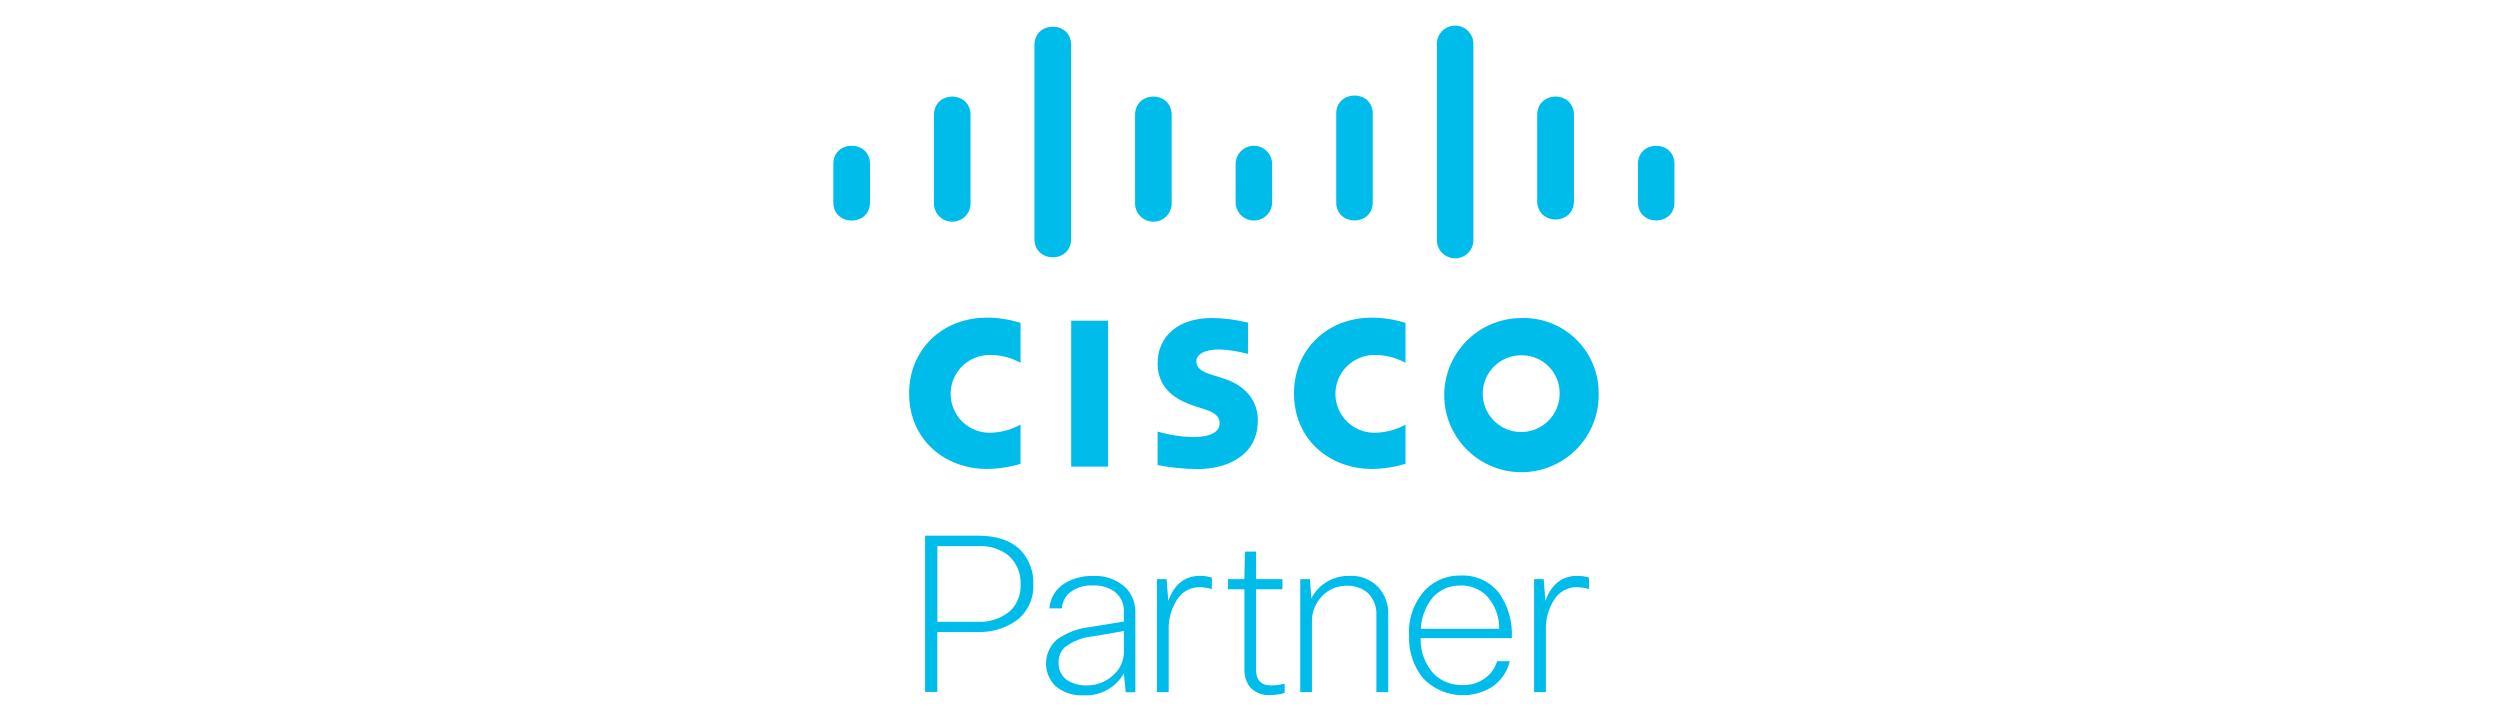 <svg xmlns="http://www.w3.org/2000/svg" width="321" height="92" viewBox="0 0 321 92" fill="none"><g clip-path="url(#clip0_265_3416)"><path d="M118.783 68.778H125.542C127.966 68.778 129.803 69.4 131.054 70.649C132.17 71.84 132.752 73.431 132.674 75.063C132.762 76.897 131.921 78.648 130.437 79.726C128.978 80.726 127.234 81.223 125.464 81.145H120.351V88.844H118.783V68.773V68.778ZM125.609 70.12H120.356V79.835H125.495C127.063 79.933 128.599 79.41 129.777 78.379C130.639 77.503 131.096 76.312 131.044 75.084C131.127 73.628 130.525 72.213 129.414 71.26C128.319 70.447 126.974 70.043 125.609 70.12Z" fill="#00BCEA"></path><path d="M136.349 78.12H134.745C134.833 76.814 135.539 75.638 136.645 74.939C137.766 74.244 139.069 73.902 140.387 73.959C141.898 73.871 143.382 74.4 144.498 75.415C145.37 76.296 145.832 77.498 145.78 78.736V88.891H144.55L144.301 86.461C143.258 88.3 141.264 89.389 139.152 89.28C137.833 89.358 136.53 88.933 135.513 88.088C134.698 87.28 134.267 86.166 134.314 85.021C134.361 83.876 134.89 82.803 135.773 82.068C136.992 81.223 138.404 80.695 139.879 80.524L144.301 79.804V78.55C144.353 77.54 143.907 76.571 143.097 75.954C142.287 75.395 141.316 75.12 140.335 75.177C139.282 75.11 138.238 75.426 137.397 76.058C136.774 76.576 136.396 77.322 136.333 78.125L136.349 78.12ZM139.577 88C140.839 88.016 142.059 87.534 142.967 86.658C143.829 85.902 144.317 84.819 144.311 83.674V81.026L140.403 81.7C139.074 81.809 137.802 82.296 136.738 83.094C136.183 83.612 135.887 84.342 135.923 85.099C135.882 86.016 136.328 86.886 137.101 87.383C137.849 87.829 138.711 88.041 139.577 88Z" fill="#00BCEA"></path><path d="M150.063 88.871H148.558V74.364H149.788L150.011 77.156C150.774 75.022 152.134 73.939 154.091 73.939C154.605 73.939 155.114 74.011 155.602 74.167V75.638C155.082 75.483 154.548 75.4 154.008 75.389C152.809 75.389 151.703 76.027 151.096 77.058C150.364 78.218 150.001 79.57 150.063 80.944V88.865V88.871Z" fill="#00BCEA"></path><path d="M164.665 75.664H161.275V85.964C161.275 87.321 161.913 88.005 163.18 88.005C163.777 88.005 164.369 87.933 164.95 87.782V88.974C164.353 89.155 163.735 89.243 163.113 89.249C162.152 89.316 161.213 88.963 160.538 88.274C160.008 87.601 159.738 86.756 159.785 85.901V75.664H157.678V74.358H159.775L159.853 70.825H161.275V74.358H164.665V75.664Z" fill="#00BCEA"></path><path d="M168.459 88.87H166.954V74.364H168.2L168.366 76.845C168.859 75.887 169.627 75.099 170.572 74.586C171.387 74.151 172.301 73.933 173.225 73.939C174.662 73.851 176.069 74.415 177.045 75.472C177.886 76.451 178.322 77.716 178.249 79.006V88.87H176.728V79.052C176.806 77.944 176.386 76.861 175.586 76.094C174.818 75.472 173.853 75.161 172.872 75.213C171.657 75.198 170.494 75.711 169.684 76.617C168.87 77.488 168.428 78.633 168.454 79.824V88.876L168.459 88.87Z" fill="#00BCEA"></path><path d="M192.222 84.902H193.863C193.536 86.259 192.71 87.446 191.542 88.223C188.687 89.974 184.997 89.487 182.697 87.057C181.467 85.513 180.839 83.575 180.927 81.607C180.792 79.415 181.571 77.265 183.076 75.664C184.265 74.493 185.884 73.856 187.551 73.897C189.456 73.809 191.283 74.638 192.472 76.13C193.66 77.825 194.236 79.871 194.117 81.933H182.412C182.349 83.7 183.014 85.42 184.254 86.684C185.23 87.544 186.492 88 187.795 87.964C188.864 87.995 189.907 87.663 190.759 87.021C191.464 86.487 191.978 85.746 192.228 84.902H192.222ZM187.499 75.187C186.113 75.146 184.779 75.742 183.891 76.804C183.003 77.928 182.495 79.306 182.438 80.736H192.497C192.529 79.115 191.906 77.545 190.774 76.384C189.876 75.576 188.708 75.146 187.499 75.172V75.187Z" fill="#00BCEA"></path><path d="M198.488 88.871H196.978V74.364H198.208L198.431 77.156C199.199 75.022 200.554 73.939 202.521 73.939C203.03 73.933 203.539 74.011 204.027 74.167V75.638C203.508 75.483 202.973 75.4 202.433 75.389C201.234 75.389 200.128 76.027 199.521 77.058C198.794 78.223 198.436 79.576 198.493 80.944V88.865L198.488 88.871Z" fill="#00BCEA"></path><path d="M142.277 41.179H137.543V59.914H142.277V41.179Z" fill="#00BCEB"></path><path d="M180.466 46.583C179.241 45.914 177.87 45.567 176.474 45.578C175.145 45.578 173.873 46.106 172.934 47.039C171.994 47.976 171.465 49.246 171.465 50.572C171.465 51.898 171.994 53.173 172.934 54.106C173.873 55.043 175.145 55.567 176.474 55.567C177.87 55.551 179.241 55.194 180.466 54.525V59.551C179.064 59.976 177.611 60.204 176.147 60.214C170.837 60.214 166.149 56.551 166.149 50.5C166.149 44.909 170.38 40.785 176.147 40.785C177.611 40.79 179.064 41.018 180.466 41.459V46.583Z" fill="#00BCEB"></path><path d="M131.038 46.583C129.824 45.909 128.453 45.567 127.067 45.578C125.738 45.578 124.462 46.106 123.527 47.039C122.588 47.976 122.063 49.246 122.063 50.572C122.063 51.898 122.593 53.173 123.527 54.106C124.467 55.043 125.744 55.567 127.067 55.567C128.458 55.551 129.818 55.194 131.038 54.525V59.551C129.642 59.981 128.183 60.204 126.72 60.214C121.409 60.214 116.732 56.551 116.732 50.5C116.732 44.909 120.963 40.785 126.72 40.785C128.183 40.785 129.642 41.018 131.038 41.459V46.583Z" fill="#00BCEB"></path><path d="M205.273 50.546C205.345 54.567 202.978 58.235 199.277 59.825C195.581 61.416 191.283 60.618 188.408 57.8C185.532 54.986 184.649 50.712 186.176 46.992C187.696 43.272 191.325 40.837 195.353 40.837C197.974 40.759 200.518 41.749 202.386 43.583C204.26 45.417 205.298 47.935 205.267 50.551L205.273 50.546ZM195.358 45.619C193.36 45.604 191.548 46.795 190.769 48.635C189.996 50.474 190.411 52.603 191.818 54.018C193.225 55.437 195.353 55.862 197.201 55.1C199.049 54.344 200.258 52.541 200.258 50.546C200.279 49.241 199.775 47.977 198.851 47.049C197.928 46.122 196.666 45.604 195.358 45.619Z" fill="#00BCEB"></path><path d="M160.237 45.443C159.033 45.106 157.792 44.914 156.541 44.868C154.642 44.868 153.609 45.505 153.609 46.407C153.609 47.546 155 47.94 155.778 48.173L157.086 48.593C160.159 49.567 161.509 51.665 161.509 53.95C161.509 58.649 157.367 60.23 153.744 60.23C152.031 60.214 150.323 60.043 148.636 59.717V55.416C150.105 55.846 151.626 56.085 153.157 56.121C155.508 56.121 156.598 55.432 156.598 54.354C156.598 53.277 155.659 52.862 154.486 52.489L153.479 52.163C150.826 51.334 148.636 49.785 148.636 46.686C148.636 43.153 151.288 40.832 155.628 40.832C157.185 40.852 158.732 41.055 160.248 41.428L160.237 45.443Z" fill="#00BCEB"></path><path d="M111.708 21.061C111.708 17.927 107 17.927 107 21.061V25.973C107 29.107 111.708 29.107 111.708 25.973V21.061Z" fill="#00BCEB"></path><path d="M124.617 14.605C124.436 11.662 120.101 11.662 119.92 14.605V25.973C119.836 27.325 120.911 28.465 122.266 28.465C123.621 28.465 124.7 27.325 124.617 25.973V14.605Z" fill="#00BCEB"></path><path d="M137.532 5.777C137.532 2.642 132.824 2.642 132.824 5.777V30.687C132.824 33.822 137.532 33.822 137.532 30.687V5.777Z" fill="#00BCEB"></path><path d="M150.441 14.605C150.26 11.662 145.925 11.662 145.744 14.605V25.973C145.661 27.325 146.735 28.465 148.095 28.465C149.455 28.465 150.525 27.325 150.441 25.973V14.605Z" fill="#00BCEB"></path><path d="M163.341 21.061C163.341 19.766 162.292 18.719 161 18.719C159.707 18.719 158.653 19.766 158.653 21.061V25.973C158.653 27.268 159.702 28.314 161 28.314C162.297 28.314 163.341 27.268 163.341 25.973V21.061Z" fill="#00BCEB"></path><path d="M176.261 14.605C176.261 11.486 171.573 11.486 171.573 14.605V25.973C171.573 29.091 176.261 29.091 176.261 25.973V14.605Z" fill="#00BCEB"></path><path d="M189.181 5.777C189.264 4.43 188.195 3.29 186.84 3.29C185.485 3.29 184.416 4.43 184.499 5.777V30.687C184.416 32.034 185.49 33.174 186.84 33.174C188.189 33.174 189.264 32.04 189.181 30.687V5.777Z" fill="#00BCEB"></path><path d="M202.095 14.605C201.914 11.658 197.564 11.658 197.377 14.605V25.973C197.559 28.926 201.914 28.926 202.095 25.973V14.605Z" fill="#00BCEB"></path><path d="M215 21.061C215 17.942 210.312 17.942 210.312 21.061V25.973C210.312 29.091 215 29.091 215 25.973V21.061Z" fill="#00BCEB"></path></g><defs><clipPath id="clip0_265_3416"><rect width="108" height="86" fill="white" transform="translate(107 3.29)"></rect></clipPath></defs></svg>